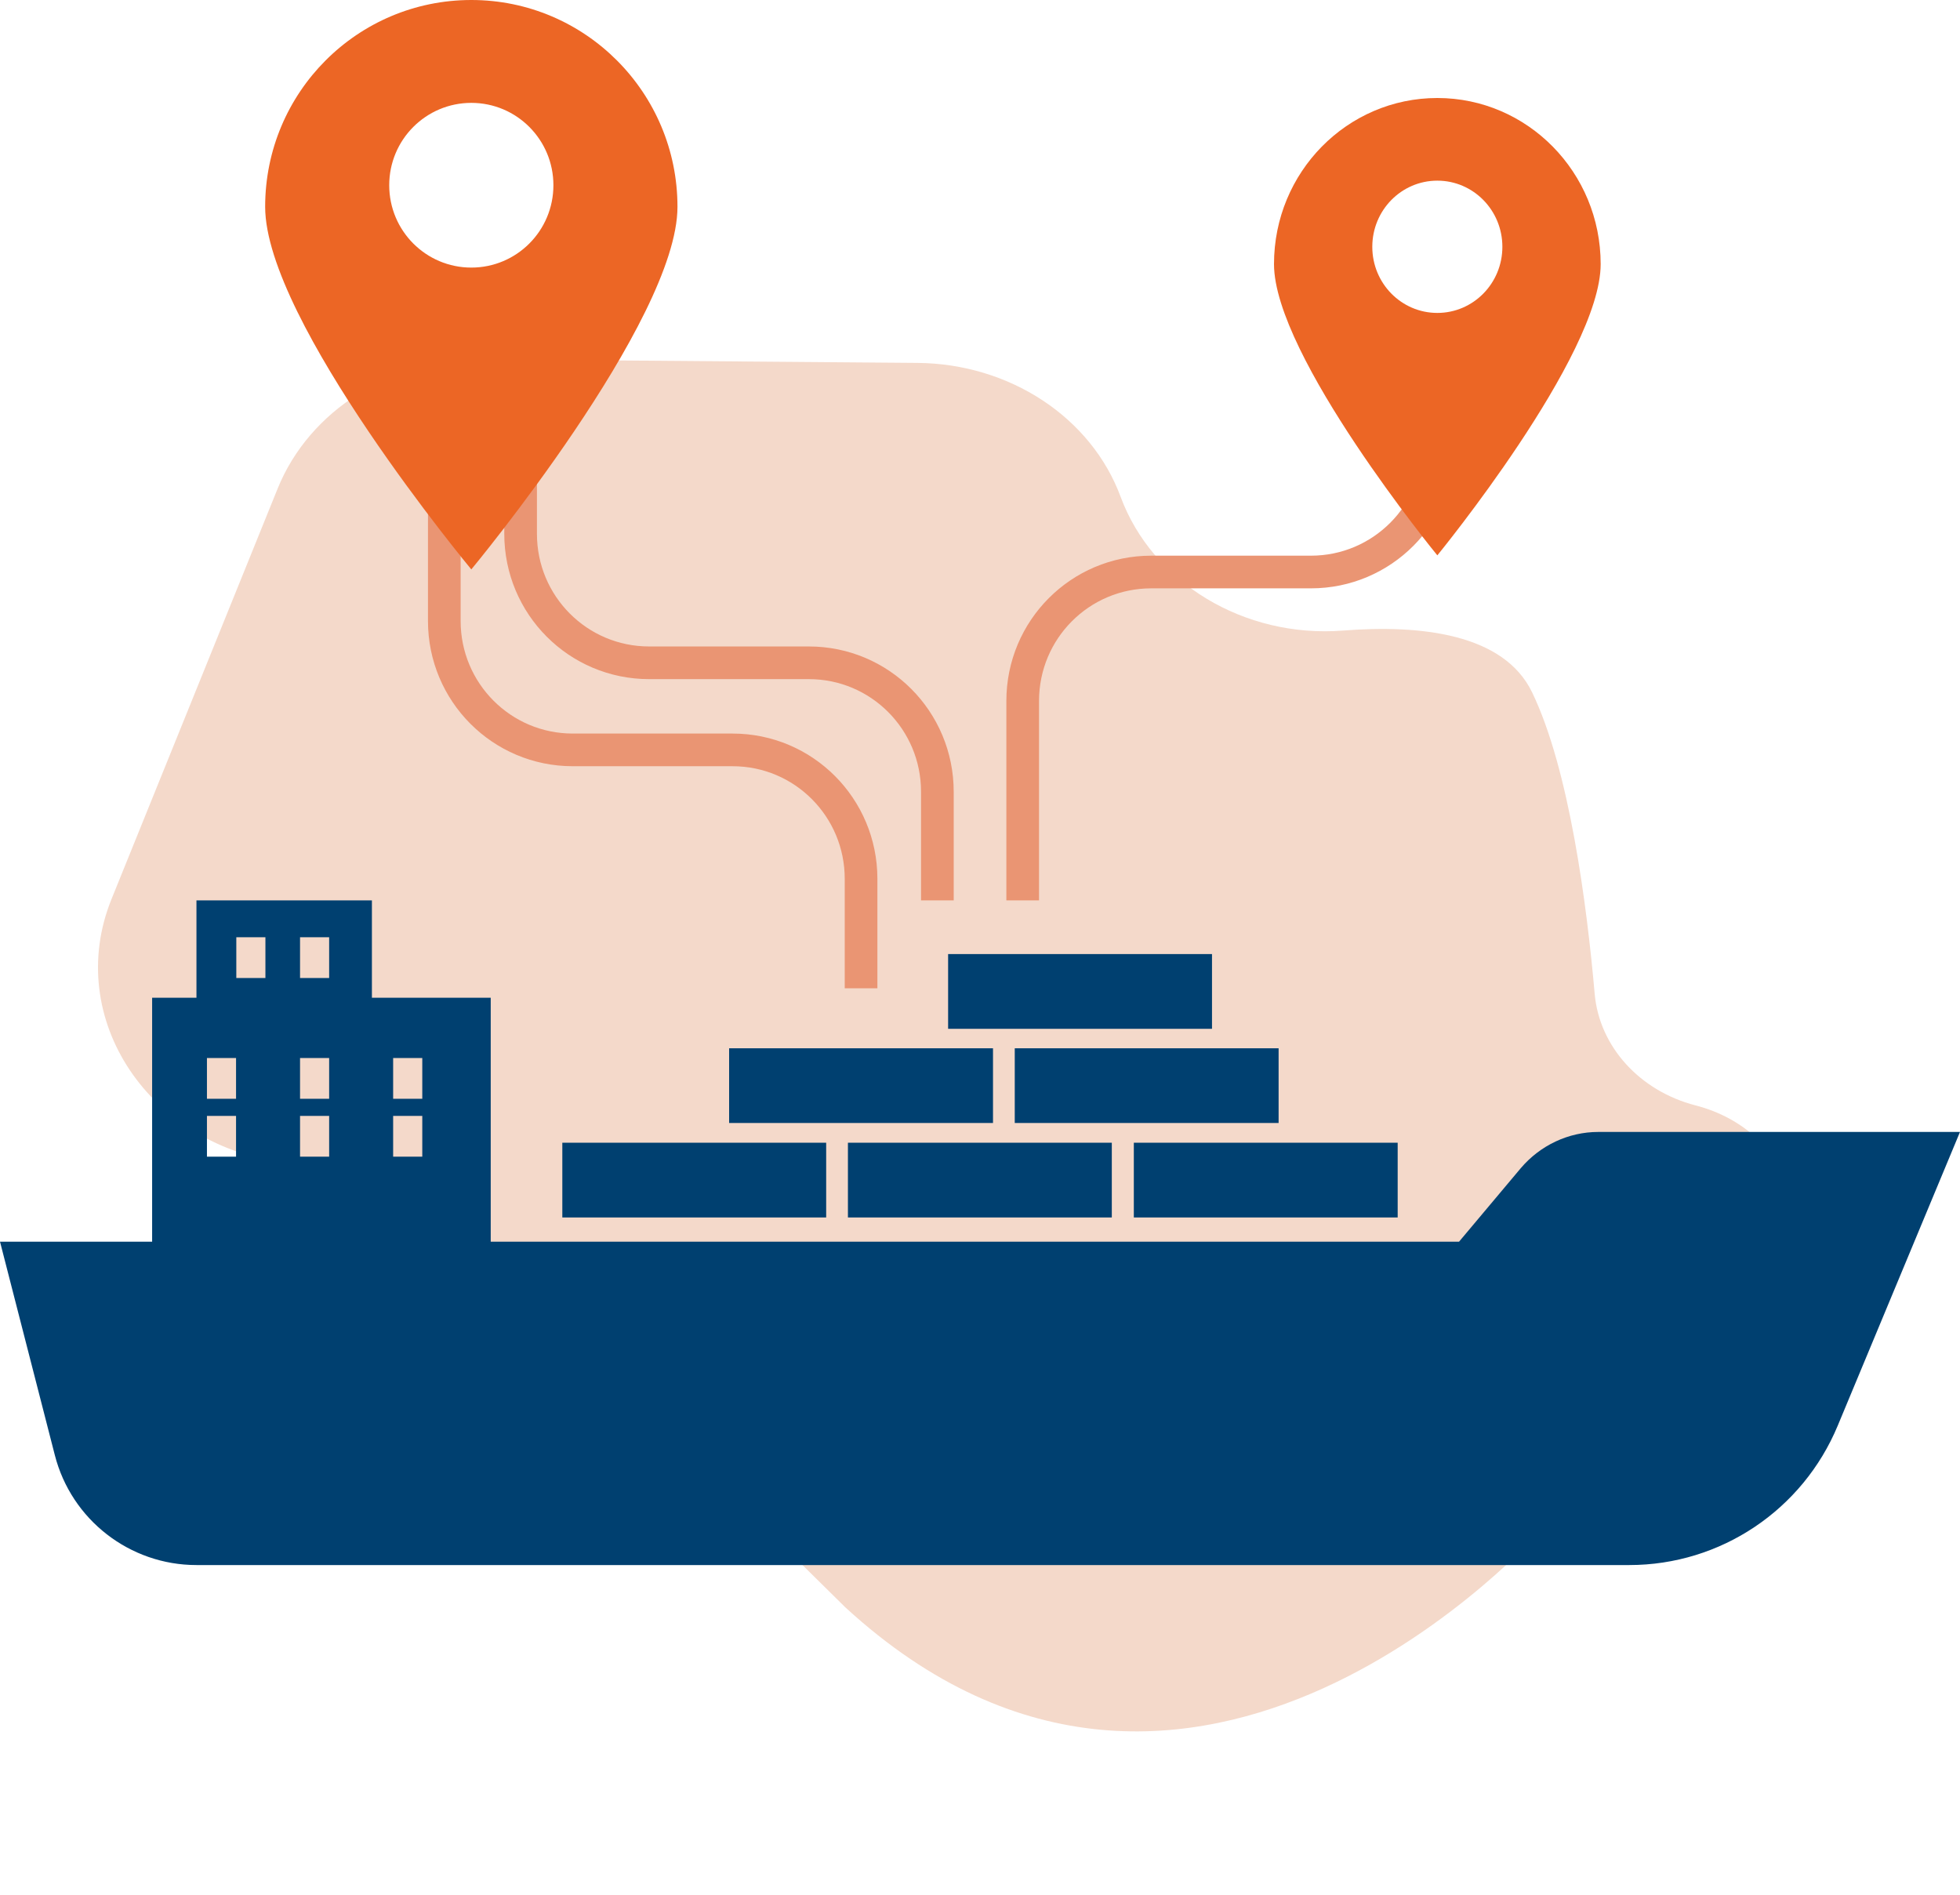 <svg width="60" height="58" viewBox="0 0 60 58" fill="none" xmlns="http://www.w3.org/2000/svg">
<path d="M47.186 46.83C47.186 46.83 36.504 58.962 25.877 49.202L14.168 37.65C13.102 36.598 11.669 35.931 10.117 35.75L8.819 35.605C4.577 35.126 1.934 31.174 3.415 27.519L8.501 14.952C9.472 12.559 11.979 10.979 14.781 11L28.082 11.109C30.908 11.131 33.407 12.777 34.307 15.213C35.278 17.831 38.08 19.535 41.104 19.303C43.492 19.115 46.032 19.398 46.899 21.189C48.037 23.538 48.579 27.701 48.817 30.427C48.961 32.037 50.194 33.393 51.898 33.836C54.946 34.619 56.021 38.056 53.88 40.181L47.194 46.83H47.186Z" fill="#F4D9CA"/>
<path d="M44.665 38.009L46.552 35.762C47.146 35.061 48.013 34.65 48.928 34.65H60L56.258 43.639C55.183 46.224 52.67 47.908 49.876 47.908H6.014C3.974 47.908 2.184 46.522 1.678 44.541L0 38.009H44.665Z" fill="#004070"/>
<path d="M34.709 34.98H42.786V37.268H34.709V34.98Z" fill="#004070"/>
<path d="M25.957 34.98H34.035V37.268H25.957V34.98Z" fill="#004070"/>
<path d="M17.214 34.98H25.291V37.268H17.214V34.98Z" fill="#004070"/>
<path d="M31.064 32.089H39.141V34.376H31.064V32.089Z" fill="#004070"/>
<path d="M22.32 32.089H30.398V34.376H22.32V32.089Z" fill="#004070"/>
<path d="M29.024 29.205H37.102V31.493H29.024V29.205Z" fill="#004070"/>
<path d="M6.014 30.542V27.562H11.385V30.542H15.022V38.903H4.657V30.542H6.014ZM12.035 35.407H12.927V34.159H12.035V35.407ZM12.035 33.635H12.927V32.387H12.035V33.635ZM9.185 35.407H10.076V34.159H9.185V35.407ZM9.185 33.635H10.076V32.387H9.185V33.635ZM9.185 29.938H10.076V28.69H9.185V29.938ZM8.125 28.69H7.234V29.938H8.125V28.69ZM6.335 35.407H7.226V34.159H6.335V35.407ZM6.335 33.635H7.226V32.387H6.335V33.635Z" fill="#004070"/>
<path d="M31.307 27.562V21.457C31.307 19.274 33.065 17.51 35.241 17.51H40.13C42.306 17.51 44.065 15.746 44.065 13.564V10.954" stroke="#EA9573" stroke-miterlimit="10"/>
<path d="M28.695 27.562V24.236C28.695 22.053 26.937 20.289 24.761 20.289H19.872C17.696 20.289 15.937 18.525 15.937 16.342V13.733" stroke="#EA9573" stroke-miterlimit="10"/>
<path d="M26.359 30.252V26.902C26.359 24.719 24.601 22.955 22.425 22.955H17.535C15.359 22.955 13.601 21.191 13.601 19.008V13.733" stroke="#EA9573" stroke-miterlimit="10"/>
<path d="M14.428 0C17.913 0 20.739 2.835 20.739 6.331C20.739 9.826 14.428 17.43 14.428 17.43C14.428 17.43 8.117 9.834 8.117 6.331C8.117 2.827 10.944 0 14.428 0ZM14.428 8.191C15.817 8.191 16.941 7.064 16.941 5.67C16.941 4.277 15.817 3.149 14.428 3.149C13.039 3.149 11.915 4.277 11.915 5.67C11.915 7.064 13.039 8.191 14.428 8.191Z" fill="#EC6625"/>
<path d="M44 3C46.761 3 49 5.277 49 8.085C49 10.893 44 17 44 17C44 17 39 10.899 39 8.085C39 5.271 41.239 3 44 3ZM44 9.579C45.1 9.579 45.991 8.674 45.991 7.555C45.991 6.435 45.1 5.53 44 5.53C42.9 5.53 42.009 6.435 42.009 7.555C42.009 8.674 42.9 9.579 44 9.579Z" fill="#EC6625"/>
</svg>
